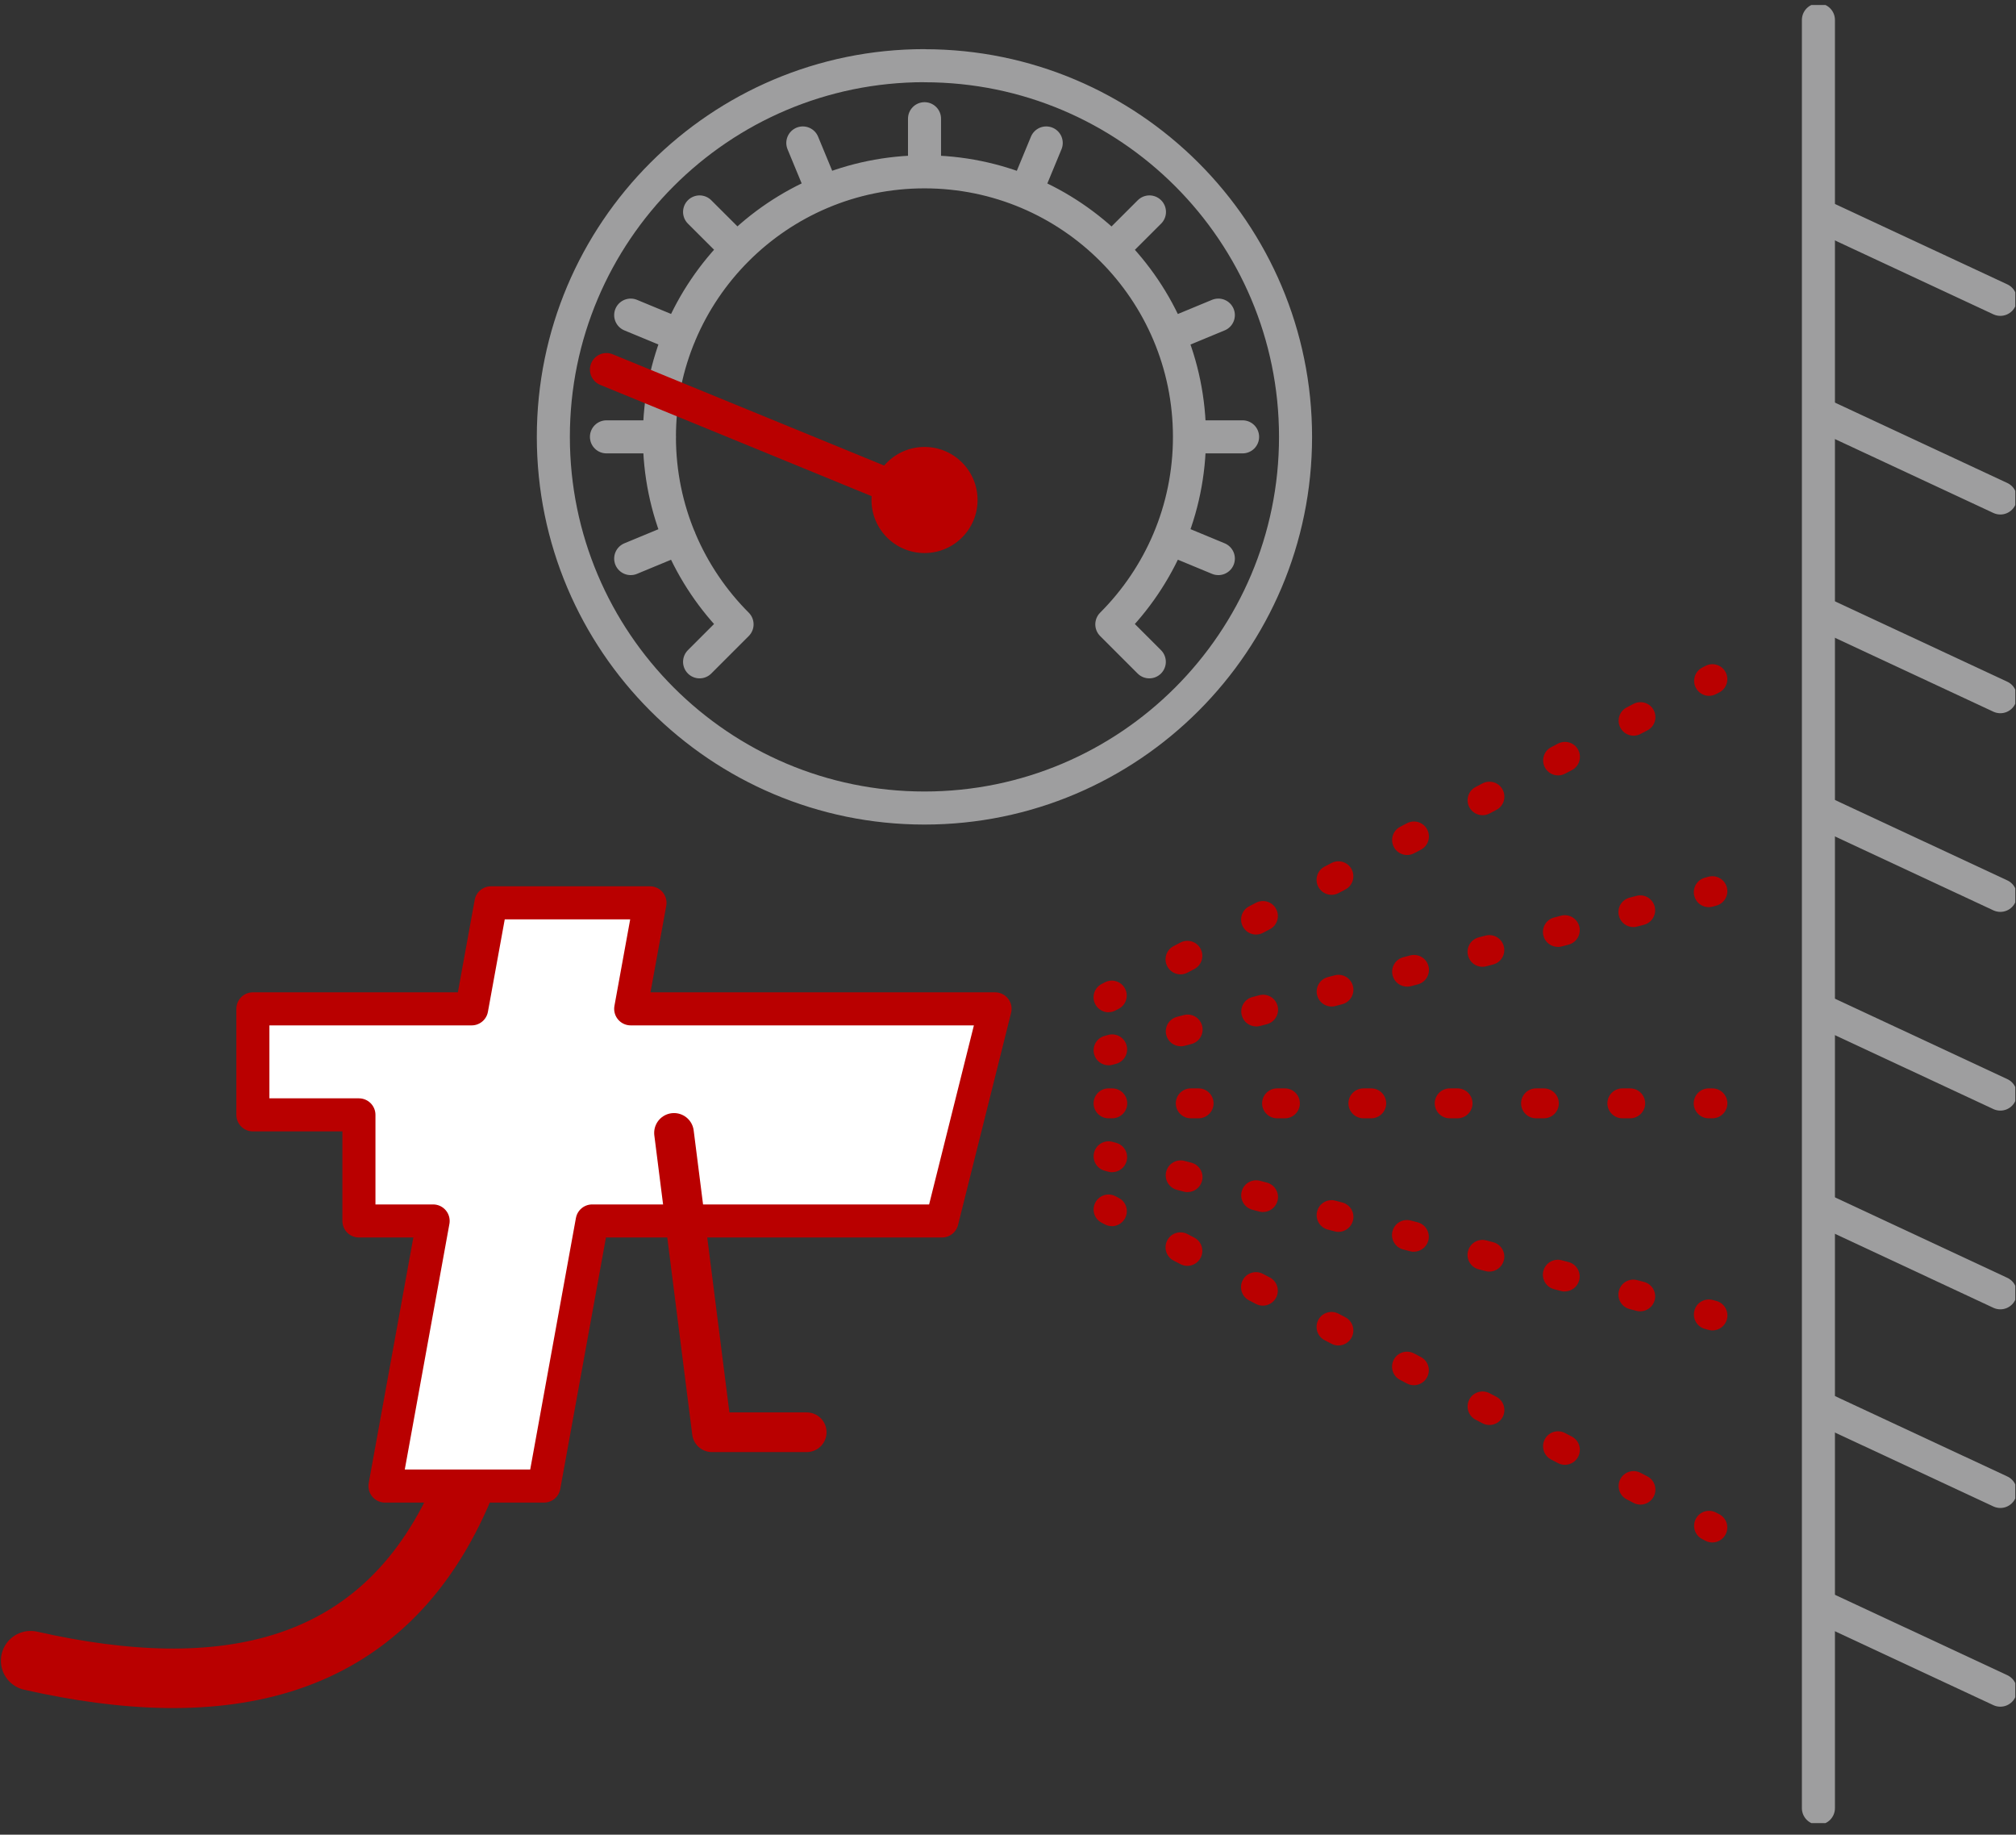 <svg xmlns="http://www.w3.org/2000/svg" fill="none" viewBox="0 0 122 111"><rect x="0" y="0" width="122" height="111" fill="#333333" stroke="none"/><g clip-path="url(#a)"><path stroke="#9E9E9F" stroke-linecap="round" stroke-linejoin="round" stroke-width="2" d="M55.948 3.977C68.342 3.977 78.401 14.04 78.401 26.43 78.401 38.824 68.338 48.887 55.944 48.887 43.549 48.887 33.486 38.824 33.486 26.43 33.486 14.035 43.549 3.972 55.944 3.972L55.948 3.977ZM110.043 1.207V109.396"/><path stroke="#B90000" stroke-linecap="round" stroke-linejoin="round" stroke-width="3.6" d="M28.109 89.908C23.315 101.497 13.229 103.045 1.854 100.474"/><path fill="white" stroke="#B90000" stroke-linecap="round" stroke-linejoin="round" stroke-width="2" d="M38.167 61.037L39.335 54.622H29.711L28.543 61.037H15.303V67.451H21.721V73.87H26.212L23.297 89.908H32.921L35.836 73.87H57.007L60.217 61.037H38.167Z"/><path stroke="#B90000" stroke-linecap="round" stroke-linejoin="round" stroke-width="2.4" d="M40.788 68.542L43.083 86.653H48.819"/><path fill="#B90000" d="M67.31 67.659H67.084C66.586 67.659 66.179 67.252 66.179 66.754 66.179 66.256 66.586 65.849 67.084 65.849H67.31C67.808 65.849 68.216 66.256 68.216 66.754 68.216 67.252 67.808 67.659 67.31 67.659ZM98.654 67.659H98.178C97.68 67.659 97.273 67.252 97.273 66.754 97.273 66.256 97.68 65.849 98.178 65.849H98.654C99.151 65.849 99.559 66.256 99.559 66.754 99.559 67.252 99.151 67.659 98.654 67.659ZM93.43 67.659H92.954C92.456 67.659 92.049 67.252 92.049 66.754 92.049 66.256 92.456 65.849 92.954 65.849H93.43C93.928 65.849 94.335 66.256 94.335 66.754 94.335 67.252 93.928 67.659 93.43 67.659ZM88.206 67.659H87.731C87.233 67.659 86.825 67.252 86.825 66.754 86.825 66.256 87.233 65.849 87.731 65.849H88.206C88.704 65.849 89.111 66.256 89.111 66.754 89.111 67.252 88.704 67.659 88.206 67.659ZM82.982 67.659H82.507C82.009 67.659 81.601 67.252 81.601 66.754 81.601 66.256 82.009 65.849 82.507 65.849H82.982C83.48 65.849 83.887 66.256 83.887 66.754 83.887 67.252 83.48 67.659 82.982 67.659ZM77.758 67.659H77.283C76.785 67.659 76.377 67.252 76.377 66.754 76.377 66.256 76.785 65.849 77.283 65.849H77.758C78.256 65.849 78.663 66.256 78.663 66.754 78.663 67.252 78.256 67.659 77.758 67.659ZM72.534 67.659H72.059C71.561 67.659 71.154 67.252 71.154 66.754 71.154 66.256 71.561 65.849 72.059 65.849H72.534C73.032 65.849 73.44 66.256 73.44 66.754 73.44 67.252 73.032 67.659 72.534 67.659ZM103.629 67.659H103.402C102.904 67.659 102.497 67.252 102.497 66.754 102.497 66.256 102.904 65.849 103.402 65.849H103.629C104.126 65.849 104.534 66.256 104.534 66.754 104.534 67.252 104.126 67.659 103.629 67.659ZM67.306 70.923C67.229 70.923 67.152 70.914 67.075 70.891L66.858 70.832C66.373 70.706 66.084 70.212 66.21 69.728 66.337 69.244 66.831 68.954 67.315 69.081L67.532 69.139C68.016 69.266 68.306 69.76 68.179 70.244 68.071 70.651 67.704 70.918 67.306 70.918V70.923ZM99.26 79.338C99.183 79.338 99.106 79.329 99.029 79.307L98.613 79.198C98.128 79.071 97.839 78.573 97.97 78.093 98.097 77.609 98.59 77.319 99.075 77.451L99.491 77.559C99.975 77.686 100.265 78.184 100.134 78.664 100.025 79.071 99.658 79.338 99.26 79.338ZM94.693 78.139C94.616 78.139 94.539 78.13 94.462 78.107L94.045 77.998C93.561 77.872 93.271 77.374 93.398 76.894 93.525 76.409 94.018 76.12 94.502 76.246L94.919 76.355C95.403 76.482 95.693 76.98 95.566 77.46 95.458 77.867 95.091 78.134 94.693 78.134V78.139ZM90.13 76.934C90.053 76.934 89.976 76.925 89.899 76.903L89.482 76.794C88.998 76.668 88.708 76.169 88.84 75.69 88.966 75.205 89.464 74.916 89.944 75.047L90.361 75.156C90.845 75.282 91.135 75.78 91.003 76.26 90.895 76.668 90.528 76.934 90.13 76.934ZM85.562 75.735C85.485 75.735 85.408 75.726 85.331 75.703L84.915 75.595C84.43 75.468 84.141 74.97 84.267 74.49 84.394 74.006 84.888 73.716 85.372 73.843L85.788 73.951C86.273 74.078 86.563 74.576 86.436 75.056 86.327 75.463 85.96 75.73 85.562 75.73V75.735ZM80.999 74.531C80.922 74.531 80.845 74.522 80.768 74.499L80.352 74.391C79.868 74.264 79.578 73.766 79.709 73.286 79.836 72.802 80.329 72.512 80.814 72.643L81.23 72.752C81.714 72.879 82.004 73.376 81.873 73.856 81.764 74.264 81.397 74.531 80.999 74.531ZM76.436 73.331C76.359 73.331 76.282 73.322 76.205 73.3L75.789 73.191C75.305 73.064 75.015 72.566 75.142 72.086 75.268 71.602 75.762 71.312 76.246 71.439L76.663 71.548C77.147 71.674 77.437 72.172 77.31 72.652 77.201 73.06 76.835 73.327 76.436 73.327V73.331ZM71.869 72.127C71.792 72.127 71.715 72.118 71.638 72.096L71.221 71.987C70.737 71.86 70.447 71.362 70.574 70.882 70.701 70.398 71.194 70.108 71.679 70.235L72.095 70.344C72.579 70.47 72.869 70.968 72.742 71.448 72.634 71.856 72.267 72.123 71.869 72.123V72.127ZM103.628 80.493C103.552 80.493 103.475 80.484 103.398 80.461L103.18 80.402C102.696 80.275 102.411 79.777 102.538 79.293 102.664 78.809 103.158 78.523 103.647 78.65L103.864 78.709C104.348 78.836 104.633 79.334 104.507 79.818 104.398 80.225 104.031 80.493 103.633 80.493H103.628ZM67.283 74.182C67.143 74.182 66.998 74.151 66.862 74.078L66.663 73.974C66.219 73.743 66.052 73.195 66.287 72.752 66.523 72.308 67.066 72.141 67.51 72.376L67.709 72.48C68.152 72.711 68.32 73.259 68.085 73.703 67.921 74.01 67.609 74.187 67.283 74.187V74.182ZM99.274 91.031C99.133 91.031 98.989 90.999 98.853 90.927L98.436 90.71C97.993 90.479 97.825 89.931 98.056 89.487 98.287 89.044 98.835 88.876 99.278 89.107L99.695 89.324C100.138 89.555 100.306 90.103 100.075 90.546 99.912 90.854 99.6 91.031 99.274 91.031ZM94.702 88.623C94.561 88.623 94.417 88.591 94.281 88.519L93.864 88.301C93.421 88.07 93.253 87.523 93.484 87.079 93.715 86.635 94.263 86.468 94.706 86.699L95.123 86.916C95.566 87.147 95.734 87.695 95.503 88.138 95.34 88.446 95.028 88.623 94.702 88.623ZM90.134 86.214C89.994 86.214 89.849 86.183 89.713 86.11L89.297 85.893C88.853 85.662 88.686 85.114 88.917 84.671 89.147 84.227 89.695 84.06 90.139 84.29L90.555 84.508C90.999 84.739 91.166 85.286 90.936 85.73 90.773 86.038 90.46 86.214 90.134 86.214ZM85.562 83.806C85.422 83.806 85.277 83.775 85.141 83.702L84.725 83.485C84.281 83.254 84.114 82.706 84.345 82.263 84.576 81.819 85.123 81.651 85.567 81.882L85.983 82.1C86.427 82.33 86.594 82.878 86.364 83.322 86.201 83.63 85.888 83.806 85.562 83.806ZM80.995 81.403C80.855 81.403 80.71 81.371 80.574 81.298L80.157 81.081C79.714 80.85 79.546 80.302 79.777 79.859 80.008 79.415 80.556 79.248 80.999 79.479L81.416 79.696C81.859 79.927 82.027 80.475 81.796 80.918 81.633 81.226 81.321 81.403 80.995 81.403ZM76.423 78.994C76.282 78.994 76.138 78.963 76.002 78.89L75.585 78.673C75.142 78.442 74.974 77.894 75.205 77.451 75.436 77.007 75.984 76.84 76.427 77.07L76.844 77.288C77.287 77.519 77.455 78.066 77.224 78.51 77.061 78.818 76.749 78.994 76.423 78.994ZM71.855 76.586C71.715 76.586 71.57 76.554 71.434 76.482L71.018 76.265C70.574 76.034 70.407 75.486 70.638 75.042 70.868 74.599 71.416 74.431 71.86 74.662L72.276 74.879C72.72 75.11 72.887 75.658 72.656 76.102 72.494 76.409 72.181 76.586 71.855 76.586ZM103.624 93.321C103.484 93.321 103.339 93.29 103.203 93.217L103.004 93.113C102.56 92.882 102.393 92.335 102.624 91.891 102.854 91.447 103.402 91.28 103.846 91.511L104.045 91.615C104.489 91.846 104.656 92.393 104.425 92.837 104.262 93.145 103.95 93.321 103.624 93.321ZM67.084 64.45C66.681 64.45 66.314 64.183 66.21 63.775 66.084 63.291 66.373 62.797 66.858 62.671L67.075 62.612C67.559 62.485 68.053 62.775 68.179 63.259 68.306 63.744 68.016 64.237 67.532 64.364L67.315 64.423C67.238 64.441 67.161 64.454 67.084 64.454V64.45ZM71.452 63.3C71.049 63.3 70.683 63.033 70.579 62.626 70.452 62.141 70.742 61.648 71.226 61.521L71.642 61.412C72.127 61.286 72.62 61.575 72.747 62.06 72.874 62.544 72.584 63.038 72.1 63.164L71.683 63.273C71.606 63.291 71.529 63.304 71.452 63.304V63.3ZM76.02 62.1C75.617 62.1 75.25 61.833 75.146 61.426 75.019 60.942 75.309 60.448 75.793 60.321L76.21 60.213C76.694 60.086 77.188 60.376 77.314 60.86 77.441 61.344 77.151 61.838 76.667 61.965L76.251 62.073C76.174 62.091 76.097 62.105 76.02 62.105V62.1ZM80.583 60.896C80.18 60.896 79.813 60.629 79.709 60.222 79.582 59.737 79.872 59.244 80.352 59.117L80.768 59.009C81.253 58.877 81.746 59.172 81.873 59.651 82 60.136 81.71 60.629 81.23 60.756L80.814 60.865C80.737 60.887 80.66 60.896 80.583 60.896ZM85.15 59.692C84.747 59.692 84.381 59.425 84.276 59.018 84.15 58.533 84.439 58.04 84.924 57.913L85.34 57.804C85.825 57.678 86.318 57.968 86.445 58.452 86.572 58.936 86.282 59.43 85.797 59.556L85.381 59.665C85.304 59.683 85.227 59.697 85.15 59.697V59.692ZM89.713 58.493C89.31 58.493 88.944 58.225 88.84 57.818 88.713 57.334 88.998 56.84 89.482 56.714L89.899 56.605C90.383 56.478 90.876 56.768 91.003 57.248 91.13 57.732 90.845 58.225 90.361 58.352L89.944 58.461C89.867 58.479 89.79 58.493 89.713 58.493ZM94.276 57.288C93.873 57.288 93.507 57.021 93.403 56.614 93.276 56.13 93.565 55.636 94.05 55.51L94.466 55.401C94.951 55.274 95.444 55.564 95.571 56.048 95.698 56.532 95.408 57.026 94.923 57.153L94.507 57.261C94.43 57.279 94.353 57.293 94.276 57.293V57.288ZM98.844 56.089C98.441 56.089 98.074 55.822 97.97 55.414 97.843 54.93 98.133 54.437 98.613 54.31L99.029 54.201C99.514 54.07 100.007 54.364 100.134 54.844 100.26 55.328 99.971 55.822 99.491 55.949L99.075 56.057C98.998 56.08 98.921 56.089 98.844 56.089ZM103.407 54.885C103.004 54.885 102.637 54.618 102.533 54.21 102.406 53.726 102.691 53.233 103.176 53.101L103.393 53.042C103.877 52.916 104.371 53.201 104.502 53.685 104.629 54.17 104.344 54.663 103.859 54.794L103.642 54.853C103.565 54.871 103.488 54.885 103.411 54.885H103.407ZM67.084 61.245C66.758 61.245 66.446 61.068 66.283 60.761 66.047 60.317 66.219 59.769 66.659 59.538L66.858 59.434C67.301 59.199 67.849 59.371 68.08 59.81 68.315 60.254 68.143 60.801 67.704 61.032L67.505 61.136C67.369 61.209 67.224 61.24 67.084 61.24V61.245ZM71.439 58.95C71.113 58.95 70.8 58.773 70.638 58.465 70.407 58.022 70.574 57.474 71.018 57.243L71.434 57.026C71.878 56.795 72.425 56.963 72.656 57.406 72.887 57.85 72.72 58.398 72.276 58.628L71.86 58.846C71.724 58.918 71.579 58.95 71.439 58.95ZM76.011 56.542C75.685 56.542 75.373 56.365 75.21 56.057 74.979 55.614 75.146 55.066 75.59 54.835L76.006 54.618C76.45 54.387 76.998 54.554 77.228 54.998 77.459 55.442 77.292 55.989 76.848 56.22L76.432 56.437C76.296 56.51 76.151 56.542 76.011 56.542ZM80.578 54.138C80.252 54.138 79.94 53.961 79.777 53.654 79.546 53.21 79.714 52.662 80.157 52.431L80.574 52.214C81.017 51.983 81.565 52.151 81.796 52.594 82.027 53.038 81.859 53.586 81.416 53.816L80.999 54.034C80.863 54.106 80.719 54.138 80.578 54.138ZM85.15 51.73C84.824 51.73 84.512 51.553 84.349 51.245 84.118 50.802 84.286 50.254 84.729 50.023L85.146 49.806C85.589 49.575 86.137 49.742 86.368 50.186 86.599 50.63 86.431 51.177 85.988 51.408L85.571 51.626C85.435 51.698 85.291 51.73 85.15 51.73ZM89.718 49.321C89.392 49.321 89.079 49.145 88.916 48.837 88.686 48.393 88.853 47.846 89.297 47.615L89.713 47.398C90.157 47.167 90.705 47.334 90.935 47.778 91.166 48.221 90.999 48.769 90.555 49L90.139 49.217C90.003 49.29 89.858 49.321 89.718 49.321ZM94.29 46.913C93.964 46.913 93.651 46.737 93.489 46.429 93.258 45.985 93.425 45.437 93.869 45.207L94.285 44.989C94.729 44.758 95.277 44.926 95.507 45.37 95.738 45.813 95.571 46.361 95.127 46.592L94.711 46.809C94.575 46.882 94.43 46.913 94.29 46.913ZM98.857 44.51C98.531 44.51 98.219 44.333 98.056 44.025 97.825 43.581 97.993 43.034 98.436 42.803L98.853 42.586C99.296 42.355 99.844 42.522 100.075 42.966 100.306 43.41 100.138 43.957 99.695 44.188L99.278 44.405C99.142 44.478 98.998 44.51 98.857 44.51ZM103.429 42.101C103.103 42.101 102.791 41.925 102.628 41.617 102.393 41.173 102.565 40.626 103.004 40.395L103.203 40.291C103.647 40.055 104.194 40.227 104.425 40.666 104.661 41.11 104.488 41.658 104.049 41.889L103.85 41.993C103.714 42.065 103.57 42.097 103.429 42.097V42.101Z"/><path stroke="#9E9E9F" stroke-linecap="round" stroke-linejoin="round" stroke-width="2" d="M121.052 90.234 110.586 85.354M121.052 78.216 110.586 73.331M121.052 102.257 110.586 97.377M121.052 66.193 110.586 61.313M121.052 54.17 110.586 49.29M121.052 42.151 110.586 37.271M121.052 30.128 110.586 25.248M121.052 18.11 110.586 13.23M55.948 10.391V7.182M49.81 11.614 48.583 8.649M44.609 15.09 42.336 12.822M41.128 20.291 38.167 19.065M39.91 26.43H36.7M41.128 32.568 38.167 33.795M42.336 40.042 44.604 37.774C41.703 34.872 39.905 30.861 39.905 26.434 39.905 17.575 47.085 10.396 55.944 10.396 64.802 10.396 71.982 17.575 71.982 26.434 71.982 30.861 70.185 34.872 67.283 37.774L69.551 40.042M70.769 32.568 73.729 33.795M71.987 26.43H75.196M70.769 20.291 73.729 19.065M67.288 15.09 69.56 12.822M62.086 11.614 63.313 8.649"/><path fill="#B90000" d="M55.948 33.46C57.721 33.46 59.158 32.023 59.158 30.25C59.158 28.478 57.721 27.041 55.948 27.041C54.176 27.041 52.739 28.478 52.739 30.25C52.739 32.023 54.176 33.46 55.948 33.46Z"/><path stroke="#B90000" stroke-linecap="round" stroke-linejoin="round" stroke-width="2" d="M55.948 30.25L36.7 22.36"/></g><defs><clipPath id="a"><path fill="white" d="M0 0H121.914V110H0z" transform="translate(0.043 0.301)"/></clipPath></defs></svg>